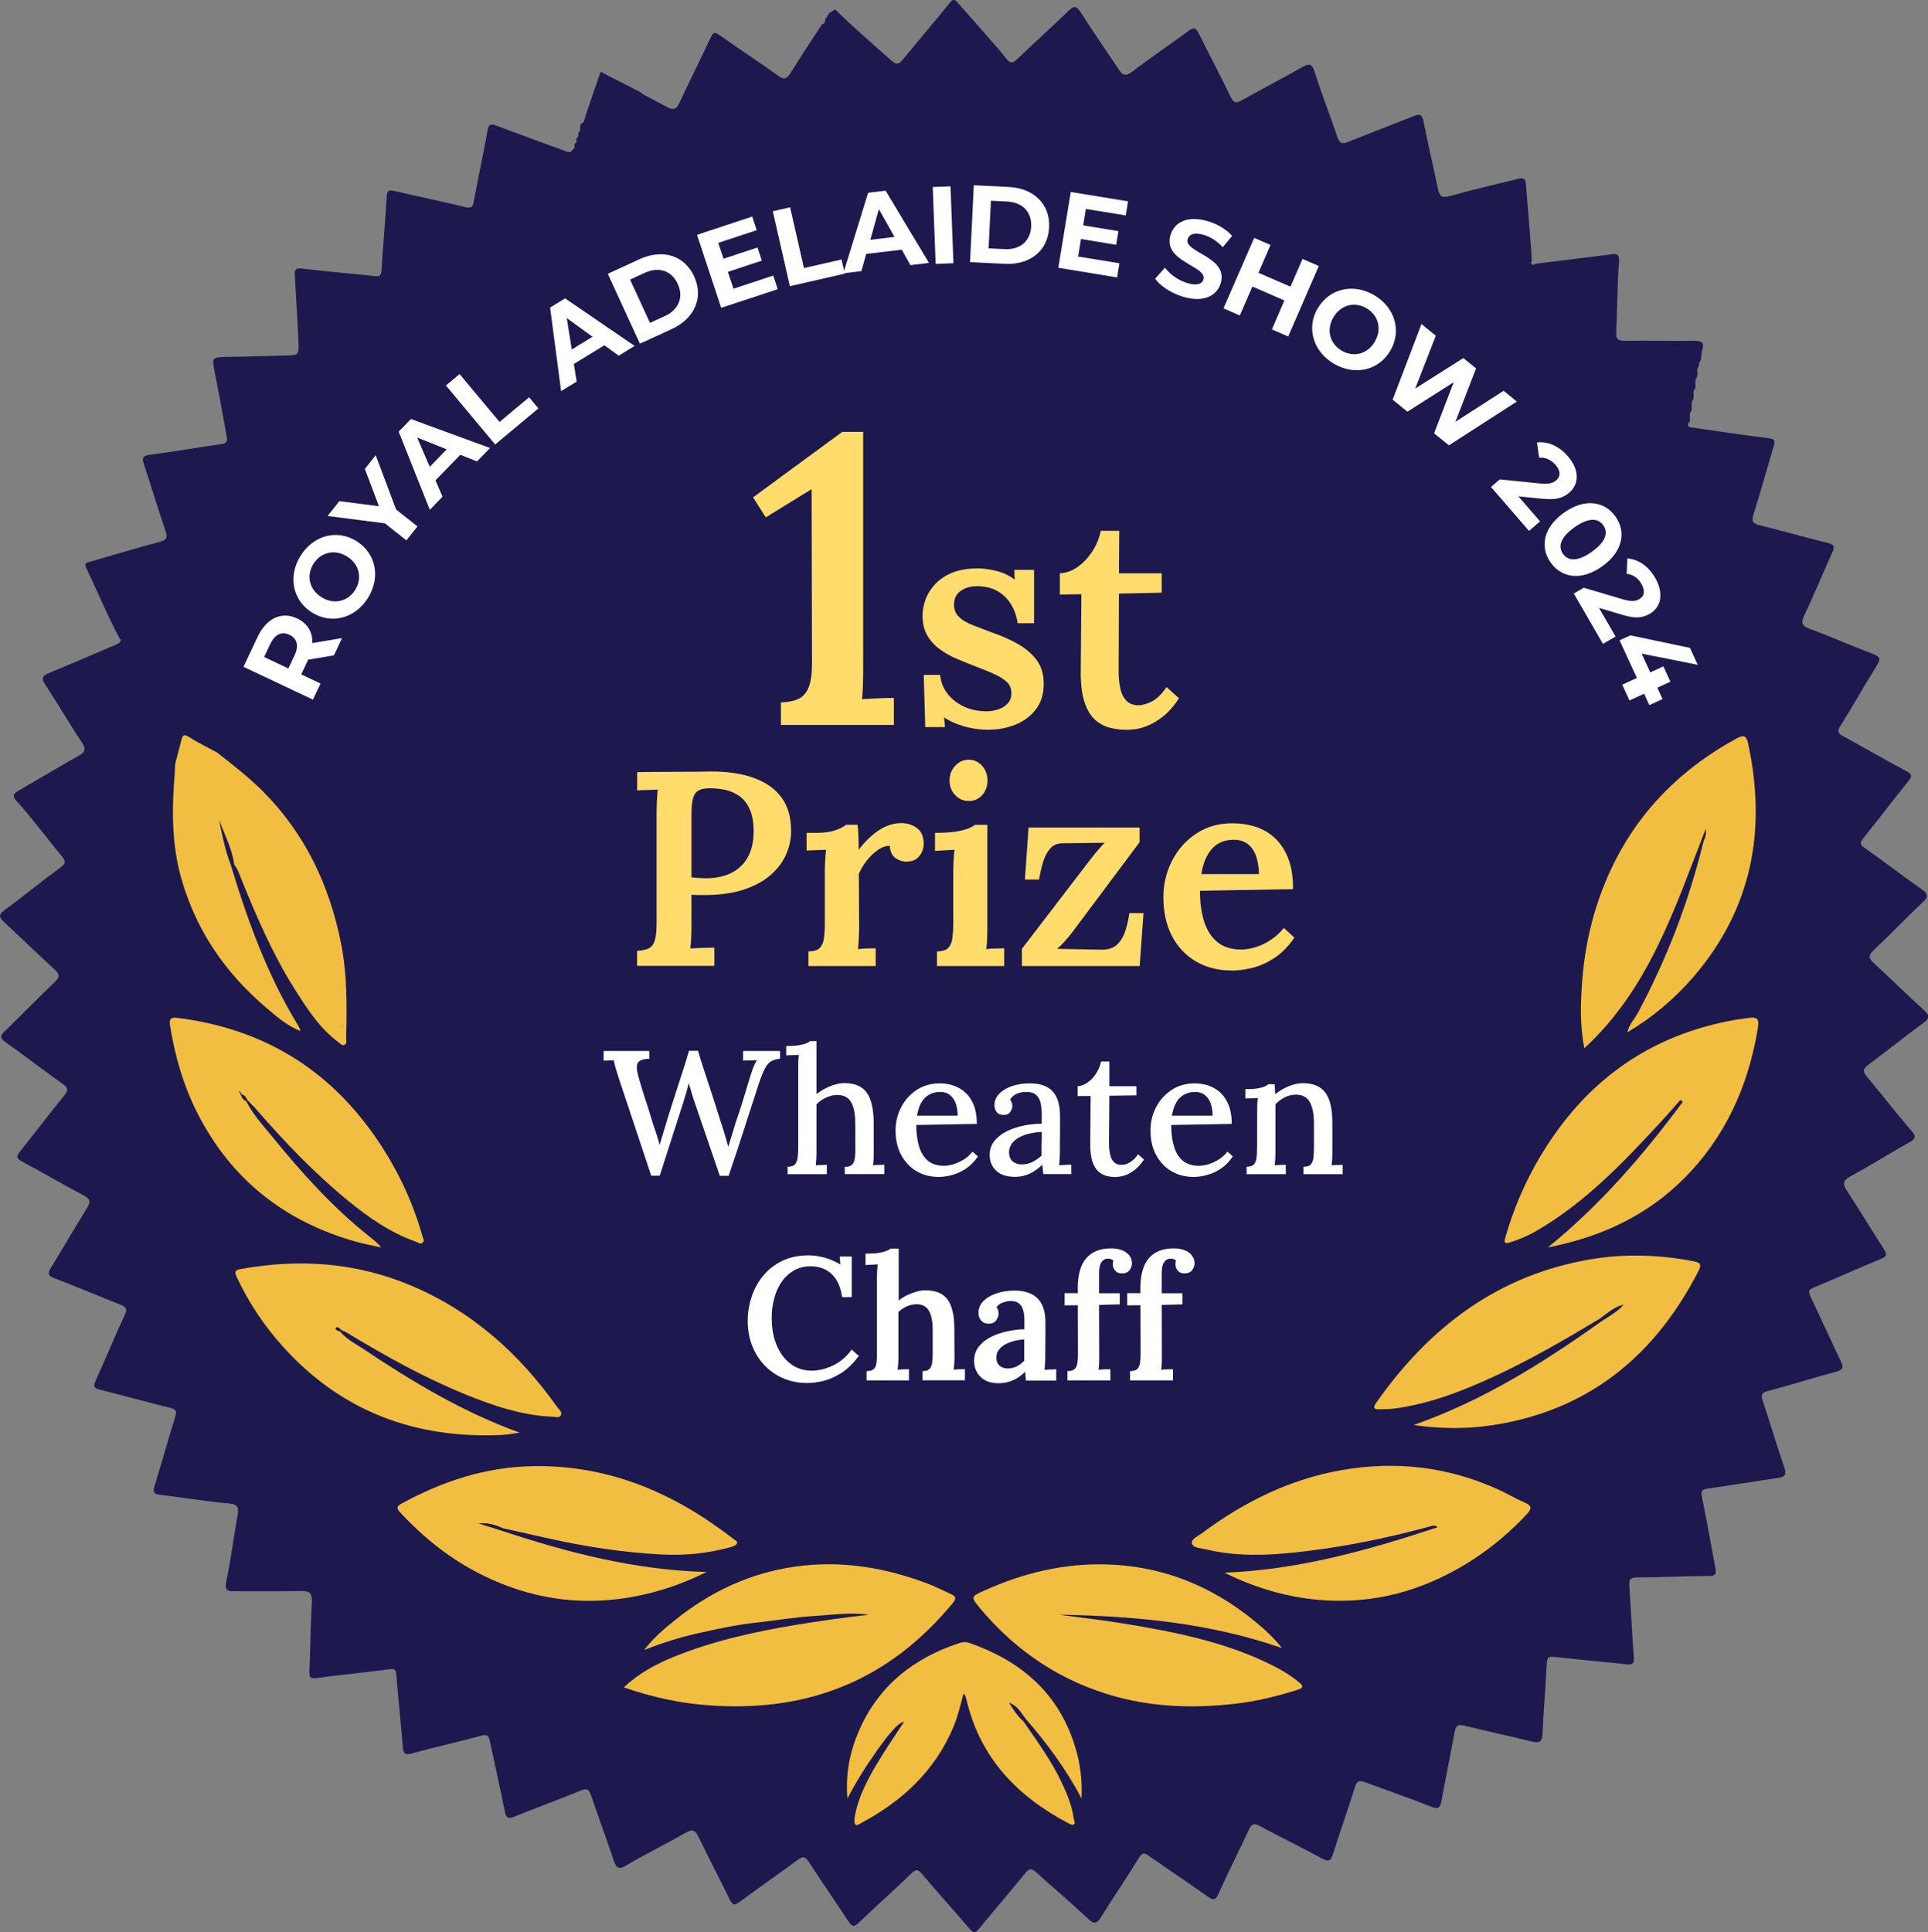<?xml version="1.0" encoding="UTF-8"?>
<svg xmlns="http://www.w3.org/2000/svg" xmlns:xlink="http://www.w3.org/1999/xlink" id="Layer_2" viewBox="0 0 249.36 249.86">
  <rect x="0" y="0" width="249.36" height="249.86" fill="#808080" stroke="none"/>
  <defs>
    <style>
      .cls-1 {
        fill: none;
      }

      .cls-2 {
        fill: #231f20;
      }

      .cls-3 {
        fill: #1d194e;
      }

      .cls-4 {
        fill: #ffdc6c;
      }

      .cls-5 {
        fill: #f1be41;
      }

      .cls-6 {
        clip-path: url(#clippath-1);
      }

      .cls-7 {
        clip-path: url(#clippath-3);
      }

      .cls-8 {
        clip-path: url(#clippath-4);
      }

      .cls-9 {
        clip-path: url(#clippath-2);
      }

      .cls-10 {
        clip-path: url(#clippath-6);
      }

      .cls-11 {
        clip-path: url(#clippath-5);
      }

      .cls-12 {
        fill: #fff;
      }

      .cls-13 {
        clip-path: url(#clippath);
      }
    </style>
    <clipPath id="clippath">
      <rect class="cls-1" width="249.36" height="249.86"></rect>
    </clipPath>
    <clipPath id="clippath-1">
      <rect class="cls-1" width="249.36" height="249.86"></rect>
    </clipPath>
    <clipPath id="clippath-2">
      <rect class="cls-1" width="249.36" height="249.86"></rect>
    </clipPath>
    <clipPath id="clippath-3">
      <rect class="cls-1" width="249.36" height="249.86"></rect>
    </clipPath>
    <clipPath id="clippath-4">
      <rect class="cls-1" width="249.36" height="249.86"></rect>
    </clipPath>
    <clipPath id="clippath-5">
      <rect class="cls-1" width="249.36" height="249.86"></rect>
    </clipPath>
    <clipPath id="clippath-6">
      <rect class="cls-1" width="249.36" height="249.86"></rect>
    </clipPath>
  </defs>
  <g id="Layer_1-2" data-name="Layer_1">
    <g class="cls-13">
      <path class="cls-3" d="M21.99,99.94c0-.06.03-.1.05-.14-.02.04-.05.08-.05.14M29.63,98.42c.26.14.55.2.85.19-.3,0-.58-.05-.85-.19M210.42,134.31s-.01.03-.02.05c-.01.01-.04,0-.06.01.03-.02.05-.04.08-.06M20.43,101.45c-.11.03-.23.06-.34.09M4.76,106.7c1.08,1.36,2.16,2.73,3.26,4.07.45.55.55.86-.16,1.38-2.46,1.8-4.81,3.75-7.27,5.55-.87.64-.67.99-.03,1.58,2.15,1.99,4.25,4.05,6.42,6.02.71.65.83,1.02.07,1.74-2.19,2.07-4.28,4.25-6.45,6.34-.64.61-.58.9.13,1.41,2.49,1.77,4.91,3.63,7.39,5.4.66.47.77.76.22,1.44-1.95,2.4-3.81,4.87-5.75,7.28-.5.63-.5.89.25,1.3,2.66,1.42,5.25,2.95,7.91,4.35.95.5,1.02.88.45,1.77-1.59,2.51-3.05,5.1-4.61,7.63-.44.71-.43,1.01.43,1.34,2.85,1.09,5.65,2.28,8.48,3.4.73.29,1.05.48.62,1.39-1.32,2.79-2.47,5.66-3.75,8.47-.34.75-.21.98.57,1.17,3.03.75,6.03,1.6,9.07,2.34.81.2.87.46.64,1.2-.93,2.98-1.76,6-2.68,8.98-.24.77-.03.97.7,1.06,2.98.37,5.96.86,8.95,1.13,1.15.1,1.28.51,1.11,1.47-.5,2.88-.87,5.79-1.47,8.66-.25,1.21.27,1.22,1.11,1.21,2.86-.01,5.71.03,8.57-.02,1.05-.02,1.46.24,1.4,1.4-.18,3.01-.2,6.02-.32,9.03-.03.74.15.93.94.82,3.14-.42,6.29-.72,9.43-1.14.75-.1.82.12.87.76.25,3.12.59,6.23.84,9.35.07.9.39.99,1.2.77,2.98-.8,5.99-1.48,8.97-2.29.78-.21.95.07,1.08.69.65,3.05,1.33,6.1,1.95,9.16.16.77.4.96,1.18.65,2.86-1.16,5.76-2.21,8.61-3.39.81-.34,1.08-.17,1.35.6.95,2.81,1.98,5.6,2.93,8.41.31.89.55,1.31,1.61.68,2.52-1.49,5.16-2.78,7.7-4.24.88-.5,1.24-.34,1.66.54,1.3,2.71,2.71,5.37,4.03,8.07.34.7.57.87,1.27.35,2.48-1.85,5.03-3.59,7.52-5.44.66-.49.97-.48,1.43.23,1.68,2.59,3.45,5.13,5.14,7.72.47.72.75.74,1.37.14,2.23-2.14,4.55-4.19,6.77-6.35.65-.63.92-.47,1.42.13,2,2.36,4.08,4.65,6.08,7.01.56.66.82.56,1.31-.05,1.95-2.4,3.98-4.73,5.93-7.13.5-.61.82-.64,1.39-.12,2.23,2.03,4.54,3.97,6.73,6.03.85.81,1.17.58,1.71-.28,1.59-2.56,3.3-5.04,4.87-7.61.47-.77.76-.62,1.33-.21,2.5,1.75,5.04,3.44,7.53,5.2.71.5,1.02.58,1.43-.35,1.25-2.78,2.63-5.5,3.92-8.27.33-.71.61-.91,1.39-.49,2.68,1.45,5.43,2.77,8.11,4.23.88.48,1.11.24,1.38-.59.92-2.9,1.94-5.78,2.84-8.68.26-.83.6-.88,1.32-.61,2.85,1.07,5.74,2.04,8.56,3.17,1.03.41,1.16.03,1.32-.81.54-2.96,1.15-5.9,1.7-8.85.14-.78.39-1.05,1.25-.83,2.88.72,5.79,1.32,8.66,2.04.97.24,1.4.14,1.45-.98.12-2.77.37-5.53.5-8.3.09-1.81.04-1.77,1.8-1.57,2.83.32,5.67.56,8.51.87.79.09,1.08-.03,1-.96-.26-3.08-.36-6.17-.58-9.25-.05-.78.16-1,.96-1.01,3.13-.03,6.26-.17,9.39-.2.83,0,.91-.33.78-1-.58-3.07-1.11-6.15-1.74-9.21-.17-.82.04-1,.8-1.1,2.98-.41,5.94-.91,8.92-1.34.94-.13,1.29-.36.92-1.42-.99-2.84-1.81-5.73-2.78-8.58-.28-.82-.12-1.05.71-1.27,2.94-.78,5.84-1.71,8.78-2.49.96-.25.97-.61.6-1.38-1.33-2.78-2.6-5.6-3.93-8.39-.27-.57-.28-.83.4-1.1,2.92-1.21,5.81-2.52,8.73-3.72.79-.32.81-.59.39-1.25-1.61-2.5-3.14-5.05-4.77-7.53-.56-.86-.62-1.32.41-1.88,2.57-1.4,5.06-2.96,7.61-4.4.79-.44,1.01-.7.31-1.5-1.97-2.28-3.8-4.67-5.74-6.98-.57-.67-.57-1.03.16-1.57,2.39-1.77,4.7-3.64,7.1-5.39.83-.6.91-.93.13-1.64-2.2-2-4.32-4.09-6.51-6.1-.65-.6-.78-.97-.06-1.66,2.17-2.04,4.22-4.19,6.38-6.23.76-.72.69-1.08-.13-1.66-2.49-1.76-4.91-3.62-7.41-5.38-.65-.46-.58-.71-.13-1.26,1.96-2.44,3.86-4.94,5.82-7.37.5-.62.5-.87-.25-1.27-2.76-1.47-5.47-3.04-8.22-4.54-.67-.36-.75-.64-.33-1.31,1.61-2.59,3.11-5.25,4.72-7.84.53-.86.38-1.14-.53-1.48-2.7-1.02-5.34-2.21-8.06-3.2-1.07-.39-1.29-.75-.79-1.81,1.27-2.68,2.39-5.43,3.62-8.13.32-.71.27-1-.58-1.21-2.95-.72-5.87-1.57-8.83-2.29-.94-.23-1.06-.56-.78-1.45.92-2.9,1.72-5.83,2.59-8.75.19-.64.22-.95-.64-1.06-3.41-.41-6.81-.94-10.22-1.42-.29-.23-.27-.47,0-.71,0-.09.02-.17.03-.26.04-.4-.13-.83.21-1.17.01-.09.02-.17.03-.26.03-.39-.13-.82.19-1.17.02-.09.03-.17.05-.26.03-.4-.13-.82.19-1.17.02-.09.03-.17.05-.26.03-.39-.13-.82.19-1.17.02-.16.04-.32.06-.48,0-.33-.1-.67.18-.95.02-.16.04-.32.06-.48.39-.51.21-1.15.4-1.71.26-.77.01-1.13-.9-1.12-3.01.04-6.03-.04-9.04,0-.9.01-1.25-.17-1.2-1.15.16-3,.12-6.02.36-9.02.1-1.24-.44-1.08-1.19-.99-3.22.4-6.43.8-9.65,1.2-.14.19-.3.16-.45.03-.12-.11-.16-.23.02-.33-.03-.48-.05-.95-.08-1.43-.23-2.87-.45-5.75-.69-8.62-.08-.99-.77-.7-1.33-.56-2.84.7-5.7,1.35-8.51,2.15-1.09.31-1.36-.04-1.55-1-.59-2.9-1.29-5.78-1.86-8.69-.18-.93-.54-.95-1.29-.65-2.79,1.12-5.6,2.18-8.39,3.31-.78.32-1.16.27-1.46-.63-.93-2.81-2.04-5.57-2.93-8.4-.37-1.18-.77-1.1-1.66-.59-2.58,1.47-5.22,2.83-7.81,4.28-.72.4-1.02.31-1.39-.46-1.32-2.74-2.76-5.43-4.11-8.16-.37-.75-.63-.91-1.38-.35-2.38,1.78-4.87,3.41-7.21,5.23-.92.72-1.31.44-1.82-.33-1.63-2.46-3.32-4.88-4.91-7.37-.56-.87-.89-.78-1.56-.13-2.19,2.12-4.46,4.16-6.67,6.27-.53.51-.87.51-1.33-.07-.71-.9-1.46-1.77-2.22-2.63-1.35-1.54-2.71-3.08-4.08-4.61-.29-.32-.51-.67-.99-.07-2.01,2.49-4.1,4.92-6.12,7.4-.51.63-.81.72-1.48.12-2.45-2.17-4.93-4.3-7.26-6.6-.26.16-.52.31-.78.46-.04.02-.06.05-.07.1-.01.04-.04.07-.06.1-.06.1-.12.21-.19.32-.02.08-.07.14-.14.18-.04.04-.06.08-.06.13-.03.27-.03.56-.4.6-1.36,2.1-2.77,4.18-4.08,6.31-.48.78-.81.93-1.61.36-2.51-1.8-5.09-3.49-7.61-5.26-.59-.41-.8-.35-1.1.3-1.34,2.86-2.76,5.68-4.09,8.55-.33.72-.75.86-1.38.55-1.12-.57-2.22-1.17-3.33-1.76-.08-.07-.16-.15-.24-.22-1.57-.8-3.15-1.61-4.72-2.41-.09-.06-.18-.12-.28-.17-.08-.02-.15-.04-.23-.05-.64,1.87-1.26,3.75-1.92,5.61-.13.38-.07.9-.6,1.07-.04.15-.08.31-.12.46.02.27.09.55-.23.7v.02c.01.26.08.54-.24.7,0,0-.01.02-.01.02.02.26.1.54-.23.7,0,0-.01.02-.01.02.02.26.09.54-.21.7-.34.62-.79.28-1.2.13-2.9-1.06-5.8-2.1-8.68-3.2-.74-.28-1.01-.19-1.16.64-.55,3.07-1.21,6.11-1.78,9.17-.13.72-.32.9-1.08.72-3.03-.73-6.09-1.35-9.12-2.07-.79-.19-1.01-.07-1.06.77-.18,3.16-.47,6.31-.67,9.47-.04.6-.17.84-.83.76-3.14-.34-6.3-.59-9.44-.98-.91-.11-.98.19-.94.91.17,2.88.35,5.77.47,8.65.07,1.63.03,1.65-1.69,1.69-2.49.07-4.99.13-7.48.18-2.07.04-2.04.03-1.65,2.02.53,2.67,1.02,5.35,1.5,8.04.09.51.28,1.08-.63,1.21-3.09.43-6.16.99-9.25,1.38-1.04.13-1.03.49-.77,1.29.94,2.85,1.81,5.73,2.78,8.57.3.88.13,1.18-.79,1.42-2.98.78-5.92,1.68-8.88,2.53-.44.12-.91.15-.59.82,1.46,3.06,2.75,6.21,4.36,9.21,0-.16.01-.32.01-.48,0,.16-.01.32-.01.48h0s.09.09.13.14c0,0-.04.06-.06.08-.08.31-.35.4-.61.51-2.87,1.22-5.73,2.47-8.62,3.65-.92.37-1,.73-.47,1.54,1.6,2.45,3.07,4.99,4.7,7.43.63.94.39,1.29-.48,1.78-2.55,1.43-5.05,2.95-7.59,4.4-.73.42-1.02.73-.33,1.46.92.98,1.74,2.05,2.6,3.08"></path>
      <path class="cls-5" d="M43.98,172.19c.85,1.03,2.04,1.62,3.11,2.33,6.34,4.23,12.85,8.14,20.13,10.76-.78.1-1.56.26-2.34.3-11.12.51-20.64-3-28.2-11.33-2.46-2.71-4.49-5.74-6.05-9.07-.32-.68-.28-.92.52-1.06,7.49-1.36,14.81-.87,21.88,2.08,7.95,3.32,14.12,8.82,19.05,15.79.22.3.67.61.47,1.02-.2.43-.71.22-1.08.21-4.02-.16-7.76-1.45-11.43-2.95-5.3-2.17-10.27-4.95-15.16-7.91-.23-.14-.5-.24-.75-.36-.18-.19-.35-.42-.66-.33-.03,0-.07.14-.06.19.1.25.35.27.56.33"></path>
      <path class="cls-5" d="M206.88,170.56c-4.35,2.61-8.73,5.16-13.33,7.31-4.21,1.96-8.51,3.66-13.16,4.29-.66.09-1.34.07-2.02.1-.85.04-.71-.36-.38-.84,6.86-9.77,15.75-16.54,27.76-18.56,4.43-.75,8.9-.59,13.33.26.89.17,1,.46.6,1.24-5.39,10.52-13.53,17.53-25.36,19.74-3.7.69-7.45.78-11.48.19,9.02-3.17,16.79-8.07,24.31-13.43,1-.65,2.06-1.22,2.85-2.14.03-.01.07-.02.09-.04.01-.01.01-.04.02-.07-.03.04-.07.08-.1.11-1.25.28-2.15,1.14-3.14,1.85"></path>
      <path class="cls-5" d="M210.48,133.51c.19-1,.93-1.72,1.39-2.58,3.71-6.95,6.52-14.24,8.4-21.89.13-.52.5-.98.33-1.82-3.99,10.19-7.25,20.56-15.69,28.35-.57-2.92-.49-5.53-.32-8.1.29-4.6,1.26-9.08,3.03-13.36,3.4-8.25,9.17-14.33,16.95-18.59.86-.47,1.29-.49,1.53.64,2.38,11.11.55,21.22-6.95,30.03-2.49,2.92-5.38,5.36-8.67,7.32h.01Z"></path>
      <path class="cls-5" d="M22.67,98.75c.27-1.02.53-2.04.8-3.06.14-.54.28-.81.93-.4,1.19.75,2.46,1.37,3.69,2.04,2.04,1.61,4.11,3.2,5.95,5.05,5.42,5.45,8.54,12.05,10.05,19.52.83,4.11.78,8.25.68,12.41,0,.29.14.69-.25.83-.29.11-.5-.17-.72-.33-2.51-1.85-4.13-4.44-5.75-7-2.78-4.4-4.82-9.17-6.78-13.98-.28-.69-.49-1.41-.97-2-.28-2.06-1.25-3.88-1.96-5.8.37,1.99.8,3.95,1.51,5.84,2.19,7.22,4.74,14.28,8.71,20.75.12.2.2.42.3.63l-.07.07c-1.71-.7-3.09-1.91-4.46-3.08-5.19-4.45-8.91-9.83-10.84-16.49-1.34-4.62-1.26-9.25-.88-13.93.03-.35.03-.71.05-1.07"></path>
      <path class="cls-5" d="M158.34,203.39c9.51-.36,18.53-2.87,27.58-5.87-.3-.3-.51-.24-.71-.18-5.15,1.41-10.37,2.52-15.66,3.19-4.55.58-9.14.93-13.68-.18-.62-.15-1.59-.14-1.72-.78-.1-.51.78-.9,1.28-1.27,5.44-4.05,11.39-7.01,18.12-8.18,6.97-1.21,13.71-.44,20.18,2.49,1.19.54,2.31,1.22,3.51,1.73.95.4.84.82.26,1.45-2.14,2.31-4.52,4.32-7.17,6.02-5.47,3.5-11.43,5.4-17.96,5.2-4.93-.15-9.59-1.43-14.03-3.63"></path>
      <path class="cls-5" d="M80.68,218.23c1.97-1.87,4.15-3,6.41-3.93,5.08-2.08,10.4-3.25,15.79-4.15,3.15-.52,6.31-.97,9.49-1.32-2.41-.34-4.82.02-7.21.17-2.44.15-4.86.58-7.29.84-2.44.26-4.84.77-7.23,1.3-2.38.52-4.73,1.22-7.33,2.25,1.3-1.68,2.65-2.78,4.01-3.88,4.56-3.67,9.71-6.09,15.54-6.91,5.98-.84,11.74.13,17.33,2.29.96.37,1.87.85,2.81,1.27.64.28.71.58.24,1.15-4.04,4.87-8.83,8.71-14.79,11.01-5.35,2.07-10.91,2.62-16.56,2.24-3.74-.25-7.42-1.02-11.21-2.34"></path>
      <path class="cls-5" d="M65.03,198.01c8.5,2.81,17.12,5.04,26.34,5.29-3.68,1.84-7.39,2.98-11.28,3.48-6.57.84-12.75-.44-18.58-3.53-3.71-1.97-6.92-4.6-9.77-7.67-.53-.57-.37-.82.2-1.13,5.32-2.9,10.91-4.74,17.06-4.84,9.86-.15,18.27,3.52,25.88,9.43.2.15.6.31.41.61-.15.23-.51.36-.8.44-2.96.82-6,1.11-9.05.94-4.9-.27-9.74-1-14.53-2.08-1.97-.44-3.93-.88-5.9-1.32-.98-.46-2-.74-3.12-.61,1.04.33,2.09.65,3.13.98"></path>
      <path class="cls-5" d="M165.78,213.13c-9.37-3.26-19.05-4.14-28.84-4.31,2.7.36,5.42.67,8.11,1.1,6.88,1.12,13.71,2.44,19.99,5.7,1.06.55,2.06,1.19,2.98,1.95.58.48.57.73-.21.97-2.61.82-5.26,1.48-7.97,1.79-5.18.6-10.34.49-15.43-.89-7.07-1.92-12.88-5.78-17.58-11.36-1.34-1.6-1.29-1.59.61-2.44,4.98-2.23,10.19-3.47,15.66-3.32,7.22.2,13.57,2.76,19.15,7.32,1.29,1.05,2.5,2.18,3.54,3.48"></path>
      <path class="cls-5" d="M200.22,161.31c6.74-5.47,12.31-11.92,17.42-18.8-.1-.09-.19-.19-.29-.28-.87.98-1.72,1.97-2.61,2.93-4.84,5.25-9.77,10.4-16.03,14.03-1.07.62-2.19,1.1-3.36,1.47-.84.27-.84.01-.63-.7,1.49-5.16,3.82-9.9,7.03-14.2,5.66-7.59,13.21-12.16,22.52-13.84.54-.1,1.1-.15,1.64-.24,1.39-.22,1.65,0,1.43,1.38-1.24,7.47-4.24,14.1-9.66,19.47-4.57,4.53-10.17,7.21-16.42,8.57-.34.07-.68.15-1.03.22"></path>
      <path class="cls-5" d="M30.93,141.18c.08.15.17.31.25.46.09.38.32.62.67.78.92,1.82,2.32,3.29,3.58,4.85,3.69,4.51,7.59,8.84,12.16,12.49.58.47,1.18.91,1.71,1.57-1.07-.24-2.15-.44-3.2-.73-9.26-2.59-16.21-8.06-20.58-16.67-1.82-3.59-2.92-7.42-3.54-11.39-.12-.76.15-1,.89-.91,10.82,1.33,19.42,6.39,25.65,15.37,2.73,3.93,4.79,8.19,6.1,12.81.08.3.33.63.06.89-.27.27-.61-.01-.88-.11-3.3-1.16-6.12-3.13-8.8-5.32-4.33-3.55-8.19-7.58-11.86-11.81-.36-.42-.77-.8-1.15-1.19-.12-.34-.32-.62-.7-.72-.1-.15-.2-.29-.29-.44"></path>
      <path class="cls-5" d="M132.34,222.58c1.83,2.64,3.72,5.23,5.08,8.16.67,1.44,1.25,2.91,1.46,4.5.03.26.27.58-.05.74-.15.07-.44-.08-.64-.18-6.57-3.45-11.36-8.39-13.15-15.82-.06-.23-.12-.46-.2-.68-.02-.07-.1-.11-.23-.26-.4,1.51-.73,2.96-1.31,4.33-2.39,5.67-6.62,9.57-11.94,12.41-.23.12-.56.4-.74.16-.16-.21-.13-.61-.08-.91.42-2.51,1.57-4.73,2.85-6.88,1.11-1.86,2.34-3.65,3.54-5.49-.81.18-1.9,1.42-3.99,4.43-1.17,1.69-2.26,3.42-3.34,5.51-.26-3.25.32-6.07,1.49-8.76,2.53-5.83,7.06-9.4,13-11.35.43-.14.82-.17,1.26-.02,7.14,2.47,12.12,7.03,14.01,14.54.45,1.8.6,3.66.52,5.58-1.97-3.76-4.46-7.13-7.23-10.31-.55-.72-.98-1.55-1.86-1.95-.05-.04-.14-.12-.16-.11-.15.09-.03.16.04.23.47.78.97,1.54,1.67,2.14"></path>
      <path class="cls-2" d="M44.23,132.58c.03.05.06.11.09.16-.05-.03-.11-.06-.16-.09,0,0,.07-.07.07-.07"></path>
      <path class="cls-5" d="M214.41,169.03s.07-.08.1-.11c0,.02,0,.05-.02.07-.02.02-.06.03-.09.04h0Z"></path>
      <path class="cls-5" d="M125.38,218.06s.06-.07.1-.1c0,.02,0,.05-.02.06-.02.02-.06.02-.08.03h0Z"></path>
      <path class="cls-5" d="M125.13,218.29c.08-.08.16-.15.25-.23,0,0,0,0,0,0-.08.08-.15.16-.23.25h0Z"></path>
      <path class="cls-4" d="M101,93.76v-2.91c.95-.04,1.72-.19,2.3-.48.58-.28,1.01-.78,1.3-1.51.28-.72.42-1.76.42-3.1l-.05-22.5-5.93,3.65-1.64-2.59,11.54-8.47h2.7v30.18c0,.88,0,1.72-.03,2.51-.02.79-.06,1.42-.13,1.88.64-.03,1.37-.07,2.2-.11.83-.04,1.47-.05,1.93-.05v3.49h-14.61Z"></path>
      <path class="cls-4" d="M127.98,94.38c-1.2,0-2.33-.16-3.37-.47-1.05-.31-1.88-.69-2.51-1.14l.12,1.26h-2.55l-.2-6.75h2.12c.08.89.39,1.69.94,2.41.55.72,1.26,1.28,2.14,1.69.88.41,1.85.61,2.92.61.52,0,1.03-.08,1.51-.24.48-.16.89-.41,1.22-.77.33-.35.49-.8.49-1.35s-.19-1.05-.57-1.41c-.38-.37-.91-.71-1.59-1.02-.68-.31-1.48-.64-2.39-.98-.81-.31-1.62-.64-2.43-.98-.81-.34-1.56-.75-2.23-1.24-.68-.48-1.23-1.08-1.65-1.78-.42-.71-.63-1.57-.63-2.59,0-.71.13-1.41.39-2.12.26-.71.68-1.37,1.25-1.98.58-.61,1.31-1.1,2.22-1.47.9-.37,2.01-.55,3.31-.55.71,0,1.5.11,2.39.33.89.22,1.67.59,2.35,1.12l-.04-1.26h2.55v6.9h-2.12c-.13-.91-.42-1.73-.86-2.45-.44-.72-1.03-1.29-1.76-1.71-.73-.42-1.61-.63-2.63-.63-.84,0-1.54.2-2.12.61-.58.41-.86,1-.86,1.78,0,.65.22,1.19.67,1.61.44.42,1.05.77,1.8,1.06.76.29,1.58.6,2.47.94,1.23.42,2.35.92,3.35,1.49,1.01.58,1.81,1.27,2.41,2.08.6.81.9,1.82.9,3.02,0,1.36-.34,2.48-1.02,3.35-.68.88-1.56,1.53-2.63,1.96-1.07.43-2.2.65-3.37.65"></path>
      <path class="cls-4" d="M145.66,94.38c-.73,0-1.44-.09-2.14-.27-.69-.18-1.32-.52-1.88-1.02-.56-.5-1.01-1.24-1.35-2.22-.34-.98-.51-2.28-.51-3.9l.08-10.12-2.78.04v-2.75c.78-.03,1.54-.29,2.27-.8.73-.51,1.37-1.18,1.92-2.02.55-.84.91-1.73,1.1-2.67h2.39l-.04,5.49h5.53v2.51l-5.53.12-.04,10.08c0,.78.07,1.51.22,2.18.14.67.41,1.2.78,1.59.38.39.9.59,1.55.59.5,0,1.06-.16,1.71-.47.64-.31,1.29-.94,1.94-1.88l1.61,1.45c-.65.99-1.33,1.76-2.02,2.31-.69.55-1.36.95-2,1.22-.64.26-1.21.42-1.71.47-.5.05-.86.08-1.1.08"></path>
      <path class="cls-4" d="M89.44,113.47c.31.02.61.05.9.07.29.02.6.04.93.04,1.34,0,2.46-.24,3.38-.72.92-.48,1.62-1.16,2.1-2.06.48-.9.72-1.99.72-3.28,0-1.17-.17-2.12-.5-2.86-.33-.74-.78-1.31-1.33-1.7-.55-.39-1.16-.66-1.83-.81-.67-.14-1.34-.21-2.01-.21-.62,0-1.11.1-1.45.29-.35.19-.59.53-.72,1.02-.13.49-.2,1.15-.2,1.99v8.24ZM82.42,122.96c.67-.02,1.18-.14,1.54-.34.36-.2.61-.56.75-1.07.14-.51.21-1.22.21-2.13v-14.29c0-.6.02-1.17.05-1.72.04-.55.07-.98.09-1.29-.41.02-.87.04-1.4.05-.52.01-.94.03-1.25.05v-2.36c1.55-.02,3.12-.04,4.69-.04s3.15-.01,4.73-.04c2.17-.02,4.05.25,5.62.81,1.58.56,2.78,1.41,3.62,2.54.84,1.13,1.25,2.6,1.25,4.39,0,.96-.2,1.9-.59,2.85-.39.94-1.01,1.82-1.86,2.61-.85.8-1.96,1.45-3.33,1.95-1.37.5-3.03.78-4.96.82h-1.11c-.36,0-.7-.01-1.04-.04v3.83c0,.67-.01,1.28-.04,1.83-.02.55-.06.98-.11,1.29.31-.02.66-.04,1.04-.05.38-.01.77-.02,1.16-.04.39-.01.7-.02.91-.02v2.36h-9.99v-1.97Z"></path>
      <path class="cls-4" d="M104.56,123.04c.69,0,1.18-.15,1.47-.45.29-.3.47-.72.54-1.27.07-.55.11-1.17.11-1.86v-6.73c0-.43.01-.88.04-1.36.02-.48.06-.97.11-1.47-.41.02-.85.04-1.33.05-.48.01-.87.03-1.18.05v-2.29h1.33c.95,0,1.76-.11,2.4-.34.65-.23,1.1-.46,1.36-.7h1.5c.05.29.08.74.11,1.36.02.62.04,1.24.04,1.86.55-.72,1.12-1.33,1.72-1.85.6-.51,1.21-.91,1.84-1.18.63-.27,1.28-.41,1.95-.41.76,0,1.44.21,2.02.64.58.43.88,1.12.88,2.08,0,.31-.08.65-.23,1-.16.36-.39.66-.72.9-.32.24-.76.36-1.31.36-.5,0-.97-.16-1.42-.48-.44-.32-.67-.84-.7-1.56-.5-.02-1.02.16-1.56.54-.54.38-1.02.85-1.45,1.4-.43.55-.76,1.11-1,1.68l.04,6.8c0,.38-.01.84-.04,1.38-.02.54-.06,1.06-.11,1.56.38-.05.79-.08,1.22-.09.43-.01.79-.02,1.07-.02v2.29h-8.7v-1.9Z"></path>
      <path class="cls-4" d="M125.29,103.59c-.69,0-1.28-.26-1.76-.77-.48-.51-.72-1.14-.72-1.88s.24-1.37.73-1.9c.49-.52,1.07-.79,1.74-.79s1.27.26,1.74.79c.47.53.7,1.16.7,1.9s-.23,1.37-.68,1.88c-.45.51-1.04.77-1.75.77M121.17,123.04c.69,0,1.18-.15,1.47-.45.29-.3.47-.72.54-1.27.07-.55.11-1.17.11-1.86v-6.7c0-.41.01-.85.04-1.34.02-.49.06-1,.11-1.52-.41.02-.85.05-1.33.07-.48.02-.87.05-1.18.07v-2.33c1.07,0,1.96-.05,2.67-.16.7-.11,1.25-.25,1.65-.41.39-.17.68-.32.84-.47h1.61v13.14c0,.38,0,.84-.02,1.38-.01.54-.05,1.06-.13,1.56.38-.05.79-.08,1.24-.09.44-.01.81-.02,1.09-.02v2.29h-8.7v-1.9Z"></path>
      <path class="cls-4" d="M132.17,124.93v-2.22l8.81-11.5c.41-.52.79-1,1.15-1.41.36-.42.61-.69.75-.81l-5.48.07c-.65,0-1.16.22-1.56.66-.39.44-.7,1.01-.91,1.7-.22.69-.39,1.47-.54,2.33h-1.83l.47-6.73h14.36v1.9l-8.7,11.64c-.33.43-.65.81-.95,1.15-.3.33-.64.67-1.02,1l5.69.11c.84.02,1.5-.17,1.99-.59.49-.42.86-1,1.11-1.74.25-.74.44-1.54.56-2.4h1.83l-.5,6.84h-15.22Z"></path>
      <path class="cls-4" d="M155.38,113.04h7.45c-.02-.95-.16-1.76-.41-2.42-.25-.66-.61-1.16-1.09-1.5-.48-.35-1.06-.52-1.76-.52-1.17,0-2.11.39-2.81,1.16-.7.78-1.16,1.87-1.38,3.28M159.28,125.51c-1.72,0-3.25-.39-4.58-1.16-1.34-.78-2.38-1.87-3.12-3.29-.74-1.42-1.11-3.1-1.11-5.03,0-1.67.37-3.24,1.11-4.69.74-1.46,1.78-2.63,3.13-3.53,1.35-.9,2.92-1.34,4.71-1.34,1,0,1.97.14,2.9.43.93.29,1.77.76,2.51,1.43.74.67,1.33,1.55,1.77,2.65.44,1.1.65,2.43.63,4.01l-12.03.21c0,1.48.17,2.79.52,3.92.35,1.13.91,2.03,1.7,2.69.79.66,1.83.99,3.12.99.57,0,1.19-.1,1.84-.3.66-.2,1.31-.51,1.95-.93.64-.42,1.22-.94,1.72-1.56l1.36,1.25c-.79,1.15-1.66,2.03-2.61,2.65-.96.62-1.91,1.04-2.87,1.27-.95.23-1.84.34-2.65.34"></path>
      <path class="cls-12" d="M108.92,167.78c-.18-1.31-.62-2.3-1.33-2.99-.71-.68-1.62-1.03-2.75-1.03-.8,0-1.51.18-2.13.53-.62.35-1.15.83-1.58,1.44-.43.61-.76,1.32-.98,2.12-.23.8-.34,1.67-.34,2.58,0,1.34.21,2.52.64,3.54.43,1.02,1.03,1.83,1.8,2.41.77.59,1.68.88,2.72.88.96,0,1.91-.24,2.85-.71.94-.47,1.72-1.15,2.33-2.02l.92.83c-.71.96-1.46,1.69-2.25,2.2-.8.5-1.58.85-2.33,1.03-.76.18-1.45.27-2.06.27-1.16,0-2.21-.21-3.15-.62-.94-.41-1.75-.98-2.44-1.71-.68-.73-1.21-1.58-1.58-2.55-.37-.97-.55-2.02-.55-3.15,0-1.04.16-2.06.49-3.07.32-1.01.81-1.92,1.47-2.73.65-.81,1.48-1.46,2.47-1.95.99-.49,2.14-.73,3.45-.73.66,0,1.35.1,2.07.3.72.2,1.4.5,2.03.89l-.09-1.04h1.56v5.25h-1.24Z"></path>
      <path class="cls-12" d="M119.3,177.32c.44,0,.74-.09.92-.28.18-.19.29-.45.34-.8.05-.35.07-.74.07-1.17v-3.2c-.01-1.08-.19-1.89-.52-2.41-.33-.53-.85-.79-1.56-.79-.44,0-.87.1-1.3.29-.43.2-.78.44-1.05.72v5.62c0,.24,0,.53-.02.87-.02.34-.05.67-.09.98.26-.03.52-.05.79-.06.27,0,.5-.01.68-.01v1.44h-5.48v-1.2c.44,0,.75-.09.94-.28.19-.19.3-.45.34-.8.04-.35.06-.74.06-1.17v-9.74c0-.26,0-.54.02-.85.02-.31.04-.63.07-.96-.25.01-.53.03-.83.04-.3.02-.55.03-.74.04v-1.47c.69,0,1.26-.03,1.69-.1.44-.07.78-.15,1.03-.26.25-.1.43-.2.53-.29h1.04v6.72c.3-.26.65-.48,1.05-.68.4-.19.81-.35,1.23-.47.42-.12.8-.18,1.15-.18,1.35,0,2.32.4,2.9,1.2.58.8.87,2.07.87,3.81l.02,3.41c0,.24,0,.53-.02.87-.02.34-.04.67-.07.98.24-.03.49-.05.75-.06.26,0,.49-.01.69-.01v1.44h-5.48v-1.2Z"></path>
      <path class="cls-12" d="M132.47,173.22c-.45.03-.89.1-1.33.21-.44.11-.83.27-1.17.46-.35.2-.62.44-.82.73-.2.29-.3.63-.28,1,.01.47.16.81.45,1.03.29.22.62.33.99.33.44,0,.83-.09,1.18-.27.35-.18.68-.42.98-.72v-2.77ZM132.71,178.52c-.04-.23-.07-.42-.08-.57,0-.16-.02-.34-.03-.55-.51.51-1.06.89-1.64,1.13-.58.24-1.18.36-1.79.36-1.02,0-1.81-.28-2.36-.83-.55-.56-.82-1.24-.82-2.05,0-.72.2-1.33.59-1.84.39-.5.9-.92,1.53-1.24.63-.32,1.33-.57,2.1-.74.77-.17,1.53-.27,2.28-.28v-1.24c0-.44-.05-.84-.15-1.21-.1-.37-.27-.66-.53-.88-.26-.22-.63-.33-1.13-.33-.33.01-.67.09-1,.21-.34.13-.61.33-.8.6.12.14.19.28.23.44.03.16.04.3.04.42,0,.27-.11.55-.32.85-.21.29-.55.43-1.01.42-.41-.01-.72-.16-.94-.43-.22-.27-.33-.59-.33-.97,0-.57.21-1.07.62-1.5.41-.43.97-.77,1.68-1.01.71-.25,1.5-.37,2.37-.37,1.29,0,2.29.34,2.98,1.01.69.68,1.03,1.76,1.01,3.25v1.43c0,.43,0,.86-.01,1.29,0,.43-.01.91-.01,1.43,0,.23,0,.51-.02.85-.02.34-.04.67-.07,1,.27-.03.54-.05.82-.06.28,0,.51-.02.69-.03v1.47h-3.9Z"></path>
      <path class="cls-12" d="M139.39,166.65c0-1.77.37-3.09,1.11-3.93.74-.85,1.8-1.27,3.2-1.27.59,0,1.08.09,1.48.26.4.17.7.4.91.69.21.29.31.6.31.95s-.11.65-.31.92c-.21.27-.52.41-.92.41-.41.02-.71-.1-.92-.34-.21-.24-.32-.51-.32-.81,0-.09,0-.17.02-.25.02-.08.03-.16.04-.25-.08-.09-.18-.15-.3-.19-.13-.04-.24-.06-.35-.06-.32,0-.56.09-.74.28-.18.19-.3.42-.36.69-.06.27-.09.56-.09.86v2.64h2.68v1.44l-2.68.07.02,6.52c0,.24,0,.53-.01.88,0,.35-.03.68-.08.99.26-.03.53-.05.82-.06.29,0,.53-.01.71-.01v1.44h-5.55v-1.2c.44,0,.75-.09.94-.28.19-.19.3-.45.35-.8.04-.35.07-.74.07-1.17l-.02-6.27-1.71.02v-1.58h1.71v-.59Z"></path>
      <path class="cls-12" d="M147.49,166.65c0-1.77.37-3.09,1.1-3.93.74-.85,1.8-1.27,3.2-1.27.59,0,1.08.09,1.48.26.4.17.7.4.91.69.21.29.32.6.32.95s-.11.65-.32.92c-.21.27-.52.41-.92.41-.41.02-.71-.1-.92-.34-.21-.24-.31-.51-.31-.81,0-.09,0-.17.02-.25.01-.08.03-.16.04-.25-.07-.09-.18-.15-.3-.19-.13-.04-.25-.06-.35-.06-.32,0-.56.09-.74.28-.18.19-.3.42-.36.69-.06.27-.09.56-.09.86v2.64h2.68v1.44l-2.68.07.02,6.52c0,.24,0,.53-.01.88,0,.35-.03.68-.08.99.26-.03.53-.05.82-.06.29,0,.53-.01.71-.01v1.44h-5.55v-1.2c.44,0,.75-.09.94-.28.19-.19.3-.45.35-.8.05-.35.07-.74.07-1.17l-.02-6.27-1.71.02v-1.58h1.71v-.59Z"></path>
      <path class="cls-12" d="M34.96,83.27l-.8,1.7,3.14,1.48.8-1.7c.6-1.27.31-2.19-.66-2.65-.99-.47-1.87-.1-2.47,1.17M43.18,84.76l-3.32.55-.05.1-.85,1.81,2.5,1.18-.98,2.08-8.99-4.24,1.84-3.89c1.13-2.4,3.09-3.32,5.1-2.37,1.35.64,2.02,1.78,1.97,3.19l3.84-.65-1.05,2.24Z"></path>
      <path class="cls-12" d="M44.89,71.97c-1.6-1-3.4-.56-4.35.95-.94,1.5-.56,3.32,1.05,4.32,1.6,1,3.4.56,4.35-.95.94-1.5.56-3.32-1.05-4.32M40.35,79.21c-2.5-1.57-3.14-4.68-1.47-7.34,1.66-2.65,4.73-3.46,7.24-1.88,2.52,1.58,3.13,4.69,1.47,7.34-1.66,2.66-4.74,3.45-7.24,1.88"></path>
    </g>
    <polygon class="cls-12" points="51.23 65.89 53.99 68.08 52.56 69.88 49.78 67.68 42.37 66.73 43.89 64.81 49.01 65.47 47.19 60.64 48.59 58.87 51.23 65.89"></polygon>
    <path class="cls-12" d="M57.78,58.11l-3.83-1.53,1.63,3.79,2.2-2.26ZM59.54,58.81l-3.22,3.31.91,2.12-1.64,1.69-4.03-10.11,1.59-1.63,10.23,3.75-1.69,1.73-2.14-.85Z"></path>
    <polygon class="cls-12" points="57.67 49.85 59.44 48.38 64.61 54.57 68.43 51.38 69.63 52.82 64.04 57.48 57.67 49.85"></polygon>
    <path class="cls-12" d="M76.63,43.55l-3.33-2.42.65,4.07,2.69-1.65ZM78.16,44.66l-3.94,2.41.36,2.28-2.01,1.23-1.42-10.8,1.94-1.19,8.99,6.15-2.06,1.26-1.87-1.36Z"></path>
    <g class="cls-6">
      <path class="cls-12" d="M85.98,40.89c1.79-.83,2.48-2.44,1.68-4.17-.79-1.73-2.46-2.26-4.26-1.44l-1.91.88,2.58,5.6,1.91-.88ZM78.61,35.41l4.11-1.89c2.96-1.36,5.8-.51,7.06,2.23,1.26,2.74.05,5.45-2.9,6.81l-4.11,1.89-4.16-9.04Z"></path>
    </g>
    <polygon class="cls-12" points="100.01 35.64 100.59 37.4 93.28 39.81 90.15 30.37 97.29 28.01 97.87 29.77 92.9 31.41 93.58 33.46 97.97 32.01 98.53 33.71 94.14 35.16 94.87 37.34 100.01 35.64"></polygon>
    <polygon class="cls-12" points="99.95 27.32 102.19 26.81 103.98 34.67 108.84 33.56 109.26 35.39 102.16 37.01 99.95 27.32"></polygon>
    <path class="cls-12" d="M115.69,30.64l-2.02-3.59-1.11,3.97,3.13-.38ZM116.62,32.29l-4.59.55-.62,2.22-2.34.28,3.21-10.41,2.26-.27,5.61,9.34-2.4.29-1.13-2.01Z"></path>
    <rect class="cls-12" x="120.82" y="24.14" width="2.3" height="9.95" transform="translate(-1.01 4.64) rotate(-2.17)"></rect>
    <g class="cls-9">
      <path class="cls-12" d="M129.95,32.22c1.97.1,3.32-1.02,3.42-2.92.09-1.9-1.14-3.14-3.11-3.24l-2.1-.1-.3,6.16,2.1.1ZM125.95,23.96l4.51.22c3.25.16,5.38,2.23,5.23,5.24-.15,3.01-2.47,4.86-5.72,4.7l-4.51-.22.49-9.93Z"></path>
    </g>
    <polygon class="cls-12" points="144.78 34.05 144.48 35.88 136.88 34.63 138.49 24.83 145.9 26.04 145.6 27.86 140.44 27.02 140.1 29.15 144.65 29.89 144.36 31.66 139.81 30.91 139.44 33.18 144.78 34.05"></polygon>
    <g class="cls-7">
      <path class="cls-12" d="M149.41,36.04l1.26-1.42c.62.83,1.68,1.61,2.82,1.97,1.3.41,1.97.14,2.15-.44.55-1.78-5.34-2.28-4.24-5.8.5-1.61,2.22-2.55,4.92-1.71,1.19.37,2.32,1.04,3.03,1.87l-1.2,1.46c-.72-.78-1.56-1.31-2.4-1.57-1.3-.41-1.96-.08-2.14.52-.55,1.75,5.35,2.27,4.26,5.75-.5,1.59-2.23,2.53-4.95,1.68-1.5-.47-2.88-1.39-3.52-2.3"></path>
    </g>
    <polygon class="cls-12" points="170.57 34.4 166.61 43.52 164.5 42.6 166.12 38.86 161.98 37.06 160.35 40.8 158.24 39.88 162.21 30.77 164.32 31.68 162.76 35.28 166.9 37.08 168.46 33.49 170.57 34.4"></polygon>
    <g class="cls-8">
      <path class="cls-12" d="M177.81,44.19c.96-1.63.47-3.42-1.06-4.32-1.53-.9-3.33-.47-4.29,1.16-.96,1.63-.46,3.42,1.06,4.32,1.53.9,3.34.47,4.29-1.16M170.45,39.85c1.5-2.54,4.59-3.26,7.29-1.67,2.69,1.59,3.58,4.63,2.07,7.19-1.51,2.56-4.6,3.25-7.3,1.66-2.7-1.59-3.57-4.65-2.07-7.19"></path>
    </g>
    <polygon class="cls-12" points="196.18 51.93 187.4 57.59 185.48 56.04 188.02 49.43 182.03 53.24 180.12 51.69 183.85 41.91 185.7 43.42 183.04 50.25 189.26 46.31 190.91 47.65 188.24 54.55 194.47 50.54 196.18 51.93"></polygon>
    <g class="cls-11">
      <path class="cls-12" d="M199.18,67.43l-1.42,1.23-4.92-5.68,1.13-.98,5.25.53c1.21.12,1.7-.1,2.06-.42.59-.51.58-1.22-.11-2.01-.56-.64-1.28-.98-2.1-.91l-.28-1.97c1.35-.16,2.81.42,3.98,1.77,1.45,1.67,1.56,3.53.2,4.71-.73.63-1.57,1-3.46.8l-3.13-.31,2.8,3.23Z"></path>
      <path class="cls-12" d="M205.88,71.36c1.84-1.31,2.14-2.5,1.47-3.44-.66-.92-1.88-1.03-3.72.28-1.84,1.31-2.14,2.5-1.48,3.43.67.94,1.89,1.04,3.73-.27M202.27,66.31c2.67-1.9,5.24-1.51,6.66.48,1.43,2,.96,4.55-1.71,6.45-2.67,1.91-5.23,1.52-6.66-.48-1.42-1.99-.96-4.55,1.71-6.45"></path>
      <path class="cls-12" d="M208.94,82.33l-1.62.94-3.77-6.51,1.29-.75,5.06,1.5c1.17.34,1.69.22,2.11-.02.68-.39.8-1.09.27-2-.43-.74-1.07-1.2-1.89-1.28l.09-1.99c1.36.1,2.68.94,3.58,2.49,1.11,1.92.87,3.77-.69,4.67-.84.48-1.73.69-3.55.13l-3.02-.9,2.15,3.7Z"></path>
    </g>
    <polygon class="cls-12" points="213.32 91.19 212.64 89.72 210.75 90.59 209.81 88.55 211.71 87.68 209.47 82.81 210.87 82.17 218.57 83.79 219.58 85.98 212.32 84.53 213.44 86.96 215.13 86.18 216.04 88.16 214.35 88.94 215.03 90.41 213.32 91.19"></polygon>
    <g class="cls-10">
      <path class="cls-12" d="M166.3,151.84v-1.21c-.21.02-.44.03-.69.03-.25,0-.5.02-.74.03.03-.29.05-.57.07-.85.01-.28.02-.56.02-.83v-6.19c.32-.35.71-.64,1.18-.89.47-.24.95-.36,1.43-.36.82-.01,1.41.28,1.79.89.37.61.57,1.51.58,2.71v3.19c0,.5-.02.94-.06,1.32-.04.38-.15.68-.33.89-.18.21-.5.32-.96.32v.96h5.07v-1.21c-.21.02-.44.03-.69.03-.25,0-.5.02-.74.03.03-.29.05-.57.07-.85.01-.28.02-.56.02-.83v-3.85c0-1.74-.3-3.03-.9-3.85-.6-.82-1.57-1.23-2.92-1.23-.39,0-.81.06-1.24.19-.43.13-.85.3-1.24.51-.39.21-.76.46-1.09.73-.02-.21-.03-.39-.03-.52,0-.14-.02-.27-.02-.39,0-.12-.02-.25-.03-.39h-.82c-.11.11-.26.2-.47.3-.2.09-.5.17-.89.24-.39.07-.92.1-1.6.1v1.21c.24-.01.5-.03.79-.03.28,0,.56-.02.83-.03-.05.27-.07.55-.08.83,0,.28-.01.54-.01.79l-.02,4.73c0,.5-.02.94-.06,1.32-.04.38-.15.68-.33.89-.18.21-.5.32-.96.32v.96h5.07ZM152.6,141.98c.52-.51,1.18-.76,1.98-.76.52,0,.94.14,1.27.41.33.27.58.64.74,1.1.16.46.24.98.24,1.56h-5.26c.17-1.03.51-1.8,1.02-2.31M156.07,151.97c.61-.16,1.22-.43,1.81-.82.59-.39,1.12-.92,1.57-1.6l-.71-.61c-.29.38-.64.71-1.06.98-.42.27-.86.48-1.32.63-.46.14-.9.22-1.31.22-.85,0-1.54-.22-2.07-.66-.53-.44-.91-1.06-1.15-1.87-.24-.8-.35-1.72-.35-2.75l7.83-.14c0-.94-.13-1.74-.39-2.4-.26-.66-.61-1.2-1.06-1.62-.45-.42-.96-.72-1.52-.92-.57-.2-1.17-.3-1.81-.3-1.14,0-2.14.28-3,.85-.86.57-1.54,1.32-2.01,2.24-.48.93-.72,1.92-.72,2.98,0,1.23.24,2.29.73,3.2.49.9,1.15,1.6,1.99,2.09.84.49,1.79.74,2.86.74.52,0,1.08-.08,1.7-.24M144.91,152.15c.27-.04.58-.13.91-.27.33-.14.68-.37,1.05-.67.36-.3.73-.72,1.09-1.25l-.77-.68c-.33.49-.69.83-1.06,1.05-.37.21-.73.32-1.08.32-.41,0-.73-.12-.97-.35-.24-.23-.4-.57-.5-1-.1-.43-.15-.94-.15-1.51l.05-6.08,3.5-.05v-1.18h-3.5v-3.19h-1.07c-.12.56-.34,1.08-.66,1.57-.32.49-.69.87-1.12,1.16-.42.29-.84.44-1.25.46v1.27h1.68l-.05,6.21c0,.93.09,1.67.27,2.23.18.56.44.99.76,1.29.33.3.68.49,1.06.59.38.1.76.15,1.14.15.17,0,.39-.02.66-.06M134.72,147.6c0,.37-.01.63-.01.76v.56c0,.17,0,.35.02.51-.39.36-.8.65-1.21.85-.41.2-.88.31-1.41.31-.42,0-.79-.12-1.1-.36-.31-.24-.48-.62-.51-1.14,0-.47.13-.87.38-1.21.25-.33.58-.61.99-.82.41-.21.87-.37,1.38-.48.51-.11,1-.17,1.49-.2,0,.44,0,.85-.01,1.22M138.56,151.84v-1.21c-.24,0-.5,0-.77.02-.27.02-.54.03-.8.05.03-.32.05-.62.07-.91.01-.29.02-.55.02-.77,0-.56,0-1.09.01-1.59,0-.5.01-1,.01-1.5v-1.57c0-1.47-.32-2.55-.97-3.23-.65-.68-1.62-1.02-2.92-1.02-.86,0-1.65.12-2.34.36-.7.24-1.25.58-1.65,1-.4.43-.6.91-.6,1.46,0,.33.09.63.28.88.19.25.47.38.83.38.44.02.75-.11.93-.38.18-.27.27-.5.27-.72,0-.14-.02-.28-.06-.44-.04-.16-.12-.3-.24-.42.21-.36.52-.63.91-.79.39-.16.79-.23,1.18-.22.59,0,1.03.13,1.31.4.28.27.47.61.56,1.02.09.42.14.87.14,1.35v1.34c-.76,0-1.53.08-2.32.24-.79.16-1.52.4-2.18.73-.67.33-1.21.75-1.62,1.26-.41.52-.61,1.12-.61,1.82,0,.8.28,1.48.83,2.01.55.54,1.38.81,2.47.81.64,0,1.25-.13,1.84-.4.59-.27,1.15-.66,1.66-1.17.03.2.05.39.07.57.01.18.04.39.07.64h3.62ZM119.63,141.98c.52-.51,1.18-.76,1.98-.76.52,0,.94.14,1.27.41.33.27.58.64.74,1.1.16.46.24.98.24,1.56h-5.26c.17-1.03.51-1.8,1.02-2.31M123.1,151.97c.61-.16,1.22-.43,1.81-.82.59-.39,1.12-.92,1.57-1.6l-.71-.61c-.29.38-.64.71-1.06.98-.42.27-.86.48-1.32.63-.46.14-.9.22-1.31.22-.85,0-1.54-.22-2.07-.66-.53-.44-.91-1.06-1.15-1.87-.24-.8-.35-1.72-.35-2.75l7.83-.14c0-.94-.13-1.74-.39-2.4-.26-.66-.61-1.2-1.06-1.62-.45-.42-.96-.72-1.52-.92-.57-.2-1.17-.3-1.81-.3-1.14,0-2.14.28-3,.85-.86.57-1.54,1.32-2.01,2.24-.48.93-.72,1.92-.72,2.98,0,1.23.24,2.29.73,3.2.49.9,1.15,1.6,1.99,2.09.84.49,1.79.74,2.86.74.52,0,1.08-.08,1.7-.24M109.27,151.84h5.1v-1.21c-.21.02-.45.03-.71.03-.26,0-.51.02-.75.03.05-.29.07-.57.08-.85,0-.28.01-.56.01-.83v-3.85c-.02-1.74-.31-3.03-.9-3.85-.58-.82-1.55-1.23-2.9-1.23-.38,0-.79.06-1.22.19-.43.13-.85.3-1.26.51-.41.21-.78.46-1.12.73v-6.87h-.84c-.11.11-.27.2-.49.3-.22.09-.53.17-.94.24-.41.07-.96.1-1.64.1v1.21c.24-.01.51-.03.8-.03.29,0,.56-.02.82-.03-.03.3-.05.59-.06.85,0,.27-.01.53-.01.79v10.29c0,.5-.02.94-.07,1.32-.05.38-.16.68-.34.89-.18.21-.5.32-.96.32v.96h5.07v-1.21c-.21.02-.44.03-.69.03-.25,0-.5.02-.74.03.03-.29.05-.57.07-.85.01-.28.02-.56.02-.83v-6.19c.32-.35.72-.64,1.19-.86.48-.23.97-.35,1.47-.36.82-.01,1.41.28,1.79.88.37.6.56,1.5.56,2.7l.02,3.19c0,.5-.02.94-.06,1.32-.04.38-.15.68-.34.89-.19.21-.51.32-.97.32v.96ZM85.33,152.05l3.03-9.44c.14-.42.27-.85.39-1.26.12-.42.23-.84.34-1.26.12.42.25.86.38,1.31.13.45.28.9.44,1.35l3.19,9.31h1.14c.68-2,1.35-4.01,1.99-6.01.64-2,1.3-4.03,1.97-6.08.29-.82.55-1.44.77-1.85.23-.42.49-.71.79-.88.3-.17.67-.27,1.13-.32v-1h-4.78v1.25c.26-.01.55-.03.88-.03.33,0,.63-.02.92-.03-.18.26-.33.55-.46.88-.12.33-.23.63-.32.92-.12.36-.24.74-.35,1.12-.11.38-.24.8-.38,1.27-.14.47-.31,1.02-.51,1.66-.2.64-.46,1.4-.76,2.28-.15.53-.31,1.05-.47,1.56-.16.51-.31.99-.44,1.44h-.05c-.17-.67-.35-1.32-.56-1.95-.2-.63-.41-1.26-.6-1.88-.17-.55-.37-1.19-.61-1.92-.24-.74-.49-1.5-.75-2.3-.26-.8-.51-1.57-.76-2.32-.25-.75-.45-1.41-.6-1.97h-1.18c-.15.56-.37,1.29-.66,2.18-.29.9-.61,1.9-.97,3-.36,1.11-.72,2.24-1.08,3.39-.05.15-.11.38-.2.67-.09.3-.19.62-.3.98-.11.36-.21.7-.31,1.04-.1.33-.19.62-.26.86h-.02c-.2-.71-.39-1.34-.58-1.88-.19-.54-.38-1.12-.56-1.74-.27-.91-.55-1.78-.82-2.59-.27-.82-.54-1.71-.8-2.66-.23-.85-.24-1.43-.03-1.73.2-.3.69-.47,1.47-.5v-1h-5.92v1.25c.21-.01.42-.02.64-.02s.44,0,.68-.02c.05.3.13.67.26,1.09.13.42.31.98.53,1.66l4.05,12.17h1.12Z"></path>
    </g>
  </g>
</svg>
